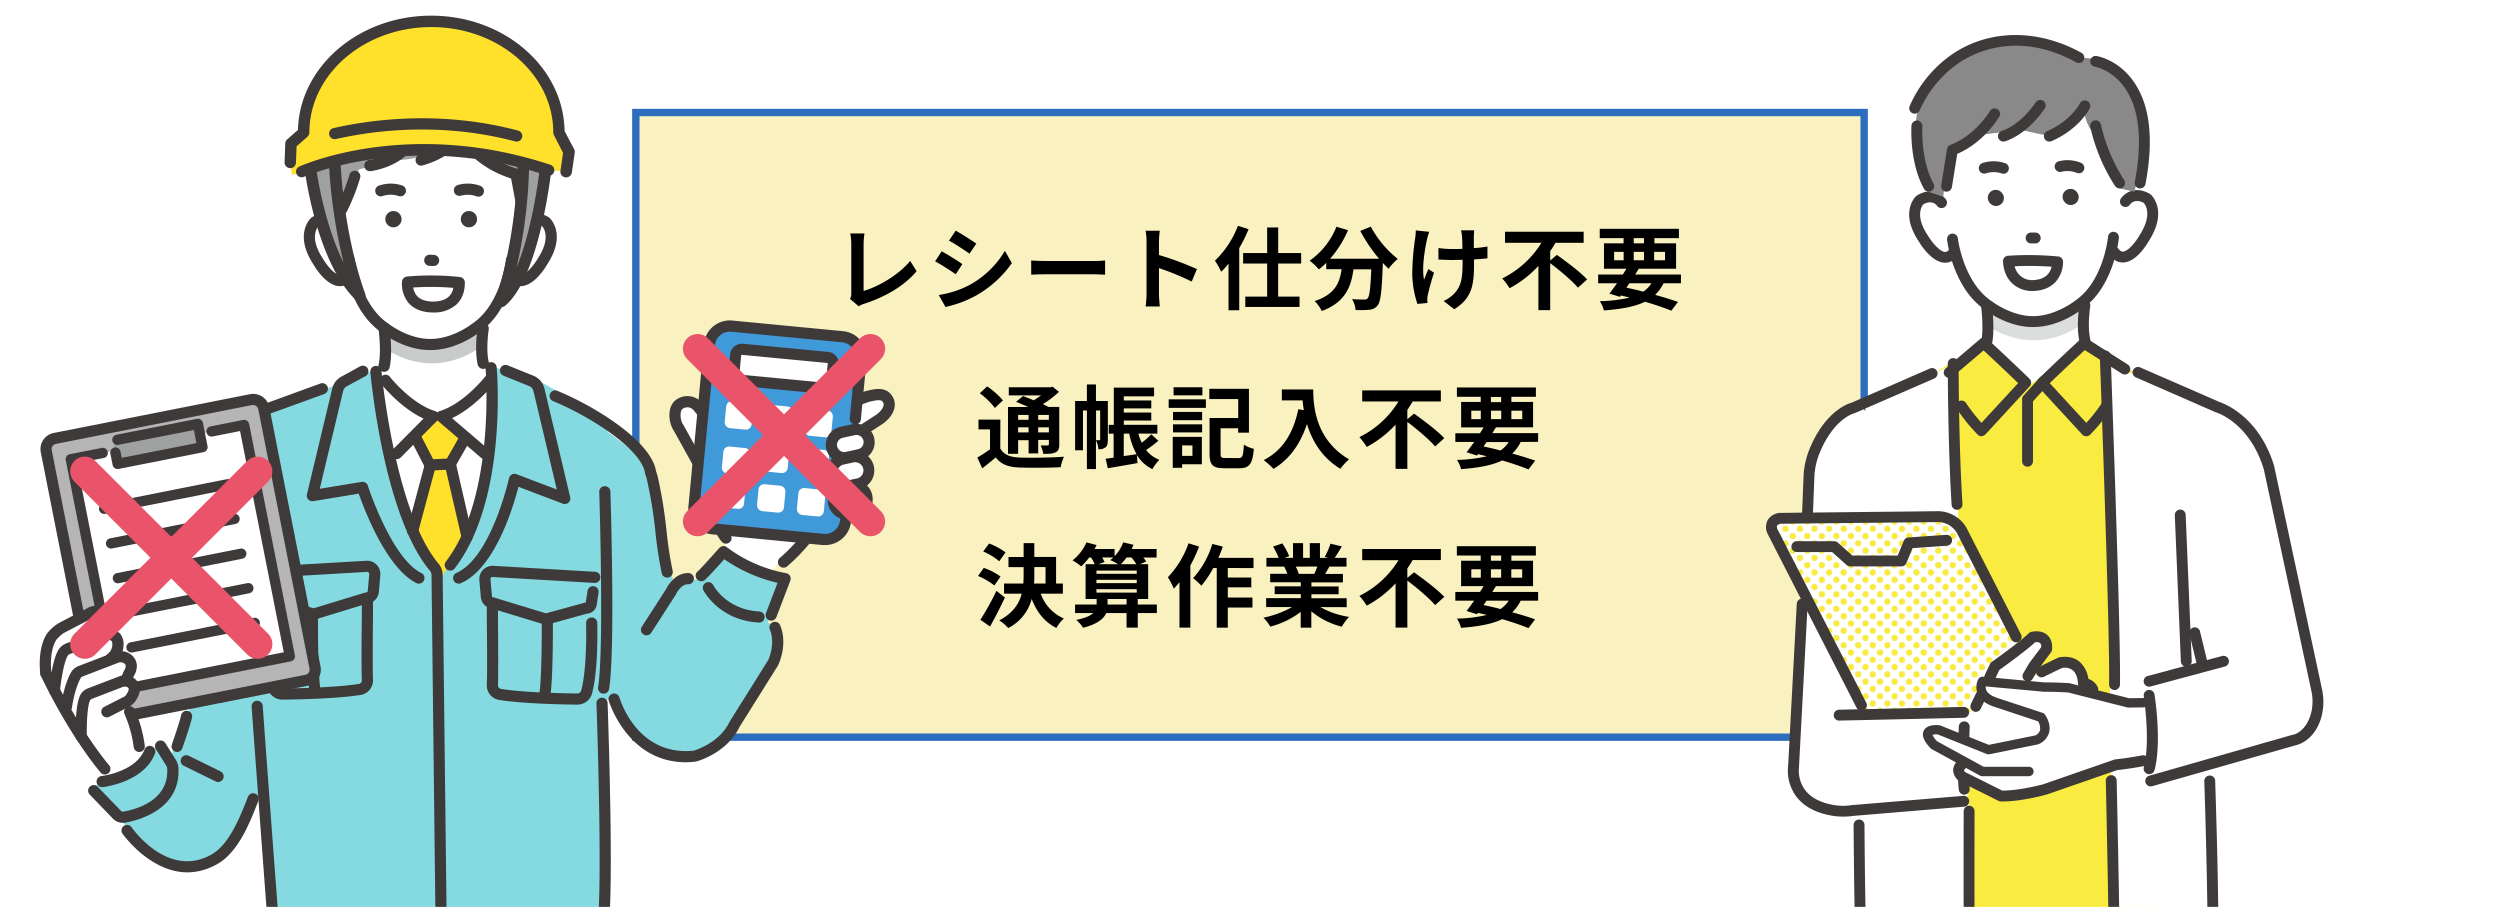 <svg id="レイヤー_1" data-name="レイヤー 1" xmlns="http://www.w3.org/2000/svg" xmlns:xlink="http://www.w3.org/1999/xlink" viewBox="0 0 1020 370"><defs><style>.cls-1,.cls-12{fill:none;}.cls-2{fill:#f8ea41;}.cls-3{fill:#f9f1c0;stroke:#2c6ebd;stroke-width:3px;}.cls-12,.cls-3{stroke-miterlimit:10;}.cls-4{fill:#fff;}.cls-5{fill:#84dae0;}.cls-6{fill:#c9caca;}.cls-7{fill:#3e3a39;}.cls-8{fill:#9fa0a0;}.cls-9{fill:#409ada;}.cls-10{fill:#b5b5b6;}.cls-11{fill:#ffe12c;}.cls-12{stroke:#e9546b;stroke-linecap:round;stroke-width:12px;}.cls-13{fill:#dcdddd;}.cls-14{fill:#898989;}.cls-15{fill:#faeb40;}.cls-16{fill:url(#新規パターンスウォッチ_2);}</style><pattern id="新規パターンスウォッチ_2" data-name="新規パターンスウォッチ 2" width="19.22" height="19.22" patternTransform="translate(-676.17 287.03) rotate(-45) scale(0.21)" patternUnits="userSpaceOnUse" viewBox="0 0 19.22 19.22"><rect class="cls-1" width="19.22" height="19.22"/><circle class="cls-2" cx="9.61" cy="9.61" r="6.14"/><rect class="cls-1" width="19.22" height="19.22"/></pattern></defs><rect class="cls-3" x="259.42" y="45.91" width="501.16" height="254.86"/><polygon class="cls-4" points="142.47 157.42 208.68 153.54 208.68 206.82 144.51 211.75 142.47 157.42"/><path class="cls-5" d="M96.19,187.45l11.8-19,46.18-18s5.68,64.63,21.77,79.26L186.55,228s16.21-29.52,15.63-78l15.46,4.18,17,9.46,13.21,10.14-1.72,111.88s1.14,93.09.66,106.67l-2.58,18.49s-82.05,8.37-127.59,1.9l-4.13-6.47-7-120.59Z"/><path class="cls-4" d="M155.62,123.39c.5.21,3.15,18.52,0,33l18.45,27.7,26-16.92s-5.5-24.84-2.88-47.46Z"/><path class="cls-6" d="M156.67,133.89s24.41,12.84,38.33-1.54l.07,9.79s-16.12,13-36.58,1Z"/><path class="cls-4" d="M135.33,88.16S118,52.67,150.36,34c0,0,21.14-13.34,42.28,1.93,0,0,32.57,1.42,28.65,34l-6.18,21.59Z"/><path class="cls-4" d="M224,92.43c-4.34-5.49-10.38-2-10.38-2l.1-28.05L196.6,53.06H154.45l-17.08,9.37.1,29.32s-5.57-5.49-9.91,0c0,0-5.73,12.09,10.5,23.32,0,0,4.45-1.06,5.54-3,0,0,7.82,29.84,31.93,28.53,24.11,1.31,32.27-28,32.27-28,1.09,1.92,5.2,2.48,5.2,2.48C230.69,104,224,92.43,224,92.43Z"/><path class="cls-7" d="M175.74,142.83h-.36c-10,0-18.35-6.16-19.33-6.92-13.6-9-15.75-28.62-15.84-29.45a2.28,2.28,0,1,1,4.53-.46c0,.18,2,18.36,13.89,26.16l.16.12c.08.06,7.75,6,16.63,6h.28c8.91,0,16.59-5.94,16.66-6l.16-.12c11.89-7.82,13.87-26,13.89-26.16a2.28,2.28,0,1,1,4.53.46c-.08.83-2.24,20.43-15.84,29.45C194.12,136.66,185.8,142.83,175.74,142.83Z"/><path class="cls-7" d="M195.16,80.24a2.27,2.27,0,0,1-.72-.12,10.39,10.39,0,0,0-6.23-.32,2.28,2.28,0,0,1-2.9-1.38,2.26,2.26,0,0,1,1.34-2.89,14.4,14.4,0,0,1,9.24.28,2.27,2.27,0,0,1-.73,4.43Z"/><path class="cls-7" d="M163.34,80.11a2.35,2.35,0,0,1-.86-.17,10.3,10.3,0,0,0-6.23,0A2.27,2.27,0,1,1,155,75.61a14.52,14.52,0,0,1,9.24.12,2.28,2.28,0,0,1-.89,4.38Z"/><path class="cls-7" d="M177.3,127.5h-.37c-4.49,0-7.93-1.3-10.2-3.86a12.17,12.17,0,0,1-2.7-8.81,2.28,2.28,0,0,1,2-2,110.63,110.63,0,0,1,21.63.19,2.27,2.27,0,0,1,2,2.26c0,3.78-1.14,6.78-3.42,8.94A13.54,13.54,0,0,1,177.3,127.5ZM177,123h.13s3.72.15,6-2a6.36,6.36,0,0,0,1.81-3.56,111,111,0,0,0-16.34-.14,6.6,6.6,0,0,0,1.53,3.44c1.37,1.53,3.65,2.31,6.77,2.31Z"/><path class="cls-7" d="M191.27,92.74h0A3.33,3.33,0,0,1,188,89.42h0a3.34,3.34,0,0,1,3.32-3.32h0a3.33,3.33,0,0,1,3.32,3.32h0A3.32,3.32,0,0,1,191.27,92.74Z"/><path class="cls-7" d="M160.53,92.74h0a3.32,3.32,0,0,1-3.32-3.32h0a3.33,3.33,0,0,1,3.32-3.32h0a3.33,3.33,0,0,1,3.31,3.32h0A3.32,3.32,0,0,1,160.53,92.74Z"/><path class="cls-7" d="M177,108.54h-.09l-1.54-.07a2.28,2.28,0,1,1,.19-4.55l1.54.07a2.28,2.28,0,0,1-.1,4.55Z"/><path class="cls-8" d="M186.69,53.63S182,64.2,162.48,65.32l-16,3.77-9,22.66s-21-33.31,22.5-58.06c8-4.55,27.47-2.49,31.3,1.24l5,1.21s25.85.3,25,34.14L220,88.47l-6.24.13-3.24-17.48a42.49,42.49,0,0,1-20.9-15Z"/><path class="cls-7" d="M171.8,67.59a2.28,2.28,0,0,1-.61-4.47c14.92-4.2,15.13-13.66,15.13-14.06a2.29,2.29,0,0,1,2.26-2.28A2.25,2.25,0,0,1,190.87,49c0,.54,0,13.29-18.45,18.5A2.64,2.64,0,0,1,171.8,67.59Z"/><path class="cls-7" d="M150.9,69.84a2.28,2.28,0,0,1-.37-4.53c14.78-2.45,17.3-12.93,17.4-13.37a2.28,2.28,0,0,1,4.45,1c-.12.56-3.16,13.93-21.11,16.9A1.55,1.55,0,0,1,150.9,69.84Z"/><path class="cls-7" d="M213.77,90.88A2.28,2.28,0,0,1,211.53,89l-3-16.15c-18.63-6.24-22-18.14-22.14-18.65A2.27,2.27,0,0,1,190.79,53c.13.46,3.22,10.61,20.41,15.91a2.26,2.26,0,0,1,1.56,1.76L216,88.19a2.28,2.28,0,0,1-1.82,2.65A2,2,0,0,1,213.77,90.88Z"/><path class="cls-7" d="M139.47,87.56a2.24,2.24,0,0,1-1-.25,2.29,2.29,0,0,1-1-3.07,84.23,84.23,0,0,0,5.1-12.92,2.27,2.27,0,0,1,4.37,1.25,85.85,85.85,0,0,1-5.42,13.75A2.29,2.29,0,0,1,139.47,87.56Z"/><path class="cls-7" d="M212.41,116.76c-1.57,0-3.73-.61-5.61-3.33a2.28,2.28,0,0,1,3.75-2.59c1,1.4,1.69,1.37,1.92,1.36,2.13-.08,5.36-4,6.88-6.62l.06-.11c5.37-8.17,2.54-12.29,1.84-13.11-3.46-1.89-5.23,0-5.7.69a2.29,2.29,0,0,1-3.16.55,2.26,2.26,0,0,1-.59-3.13c1.5-2.22,5.94-5.46,12-1.88a2.42,2.42,0,0,1,.36.27c.3.26,7.19,6.67-.93,19.06-.91,1.57-5.31,8.62-10.6,8.83Z"/><path class="cls-7" d="M156.67,151.71a2.22,2.22,0,0,1-.51-.06,2.28,2.28,0,0,1-1.71-2.73c1.24-5.34,0-14.62,0-14.71a2.28,2.28,0,1,1,4.51-.63c0,.42,1.38,10.21,0,16.36A2.28,2.28,0,0,1,156.67,151.71Z"/><path class="cls-7" d="M197.13,150.51a2.28,2.28,0,0,1-2.22-1.76c-1.42-6.18-.08-14.84,0-15.21a2.28,2.28,0,0,1,4.5.71c0,.08-1.26,8.17,0,13.47a2.27,2.27,0,0,1-1.71,2.73A2.22,2.22,0,0,1,197.13,150.51Z"/><path class="cls-7" d="M132.41,54.5a2.27,2.27,0,0,1-2-3.39,59.17,59.17,0,0,1,16.48-17.64c9.92-6.85,26.08-12.56,46.77-.9a2.28,2.28,0,0,1-2.24,4c-15-8.44-29.07-8.21-41.94.68a55.1,55.1,0,0,0-15.11,16.13A2.27,2.27,0,0,1,132.41,54.5Z"/><path class="cls-7" d="M138.74,116.76h-.24c-5.29-.21-9.69-7.26-10.6-8.83-8.12-12.39-1.23-18.8-.93-19.06a2.42,2.42,0,0,1,.36-.27c6.08-3.58,10.52-.34,12,1.88a2.28,2.28,0,0,1-3.76,2.58c-.47-.66-2.25-2.58-5.71-.68-.65.75-3.56,4.88,1.85,13.1l.07.11c1.52,2.62,4.75,6.54,6.87,6.62.24,0,1,0,1.92-1.36a2.28,2.28,0,0,1,3.75,2.59C142.47,116.14,140.31,116.76,138.74,116.76Z"/><path class="cls-7" d="M63.74,267.46a2.4,2.4,0,0,1-.46,0,2.28,2.28,0,0,1-1.77-2.69l15-73.07a31.11,31.11,0,0,1,19.8-22.71l34.52-12.55a2.28,2.28,0,0,1,1.56,4.28L97.87,173.24l-.1,0A26.49,26.49,0,0,0,81,192.59l-15,73A2.29,2.29,0,0,1,63.74,267.46Z"/><path class="cls-7" d="M100.67,302.76h-.14a2.27,2.27,0,0,1-2.14-2.41c.69-11.32-1.38-29.82-1.4-30a2.27,2.27,0,1,1,4.52-.51c.09.77,2.14,19.08,1.43,30.8A2.28,2.28,0,0,1,100.67,302.76Z"/><path class="cls-7" d="M102.65,271.19a2.29,2.29,0,0,1-2.28-2.18l-2.61-58.5a2.27,2.27,0,1,1,4.54-.21l2.62,58.51a2.27,2.27,0,0,1-2.17,2.38Z"/><path class="cls-7" d="M246.76,254.71h0a2.27,2.27,0,0,1-2.22-2.33c.3-12.59,4.65-46.14,4.84-47.57a2.27,2.27,0,0,1,4.51.59c0,.35-4.51,34.74-4.8,47.09A2.28,2.28,0,0,1,246.76,254.71Z"/><path class="cls-4" d="M292,201.82c-2.07,13,4.19,19.72,4.19,19.72L293.9,238l14.44,4.46,8.87-12.32s13.92-11.38,19.4-26.79l-5.79-19.31-29.36-1Z"/><path class="cls-7" d="M296.21,221.81a2.26,2.26,0,0,1-1.67-.72c-.29-.31-7-7.71-4.78-21.63a2.28,2.28,0,0,1,4.5.72c-1.88,11.75,3.56,17.75,3.61,17.81a2.27,2.27,0,0,1-1.66,3.82Z"/><path class="cls-7" d="M319.62,231.62a2.28,2.28,0,0,1-1.44-4c.13-.11,13.5-11.18,18.69-25.78a2.28,2.28,0,1,1,4.29,1.52c-5.62,15.83-19.51,27.3-20.1,27.79A2.28,2.28,0,0,1,319.62,231.62Z"/><path class="cls-5" d="M250.53,285.12s7.49,26.11,33,23.36c0,0,11.49-3.12,16.15-13l15.78-25.2s3.65-7.47.74-14.41l-29.44-19.83-12,1.78-10.94-49.7L243.84,173.1l-9.07,114Z"/><path class="cls-5" d="M295.2,225.08s10.18,8.31,23.9,9.25l-6.44,21.59s-19.73-.16-26.75-21.36Z"/><path class="cls-7" d="M263.77,259.22a2.23,2.23,0,0,1-1.23-.36,2.28,2.28,0,0,1-.68-3.15l9.88-15.32c.53-1.08,3.51-6.57,8.95-6.57a2.28,2.28,0,1,1,0,4.55c-2.92,0-4.87,4-4.89,4.08a1.64,1.64,0,0,1-.16.29l-9.95,15.44A2.29,2.29,0,0,1,263.77,259.22Z"/><path class="cls-7" d="M279.82,311c-23.95,0-31.4-24.95-31.48-25.21a2.28,2.28,0,0,1,4.38-1.26h0c.29,1,7.26,24.09,30.35,21.74,1.31-.4,10.68-3.53,14.54-11.68a1.71,1.71,0,0,1,.13-.23l15.71-25.08c.36-.8,2.95-6.94.64-12.43a2.27,2.27,0,0,1,4.19-1.77c3.29,7.8-.62,16-.79,16.29a2.12,2.12,0,0,1-.11.21l-15.71,25.09c-5.09,10.55-17.05,13.91-17.56,14a2,2,0,0,1-.35.07A35.87,35.87,0,0,1,279.82,311Z"/><path class="cls-7" d="M272.23,235.67A2.29,2.29,0,0,1,270,233.9a163.82,163.82,0,0,1-2.56-16.64,185.91,185.91,0,0,0-3.62-22.13,5.06,5.06,0,0,0-.21-.66,9.49,9.49,0,0,1-.43-1.51c-1.8-10.25-23.45-23.54-37.52-29.3a2.27,2.27,0,0,1,1.72-4.21c14.39,5.88,38.05,20,40.28,32.73a7,7,0,0,0,.24.77c.12.32.24.68.35,1.09a187.4,187.4,0,0,1,3.7,22.67,161.4,161.4,0,0,0,2.49,16.17,2.28,2.28,0,0,1-1.71,2.73A2.22,2.22,0,0,1,272.23,235.67Z"/><path class="cls-4" d="M298.39,200.07c-1.75,0-5.28,3.27-6.38,1.75l-15.16-27.31c-1.8-2.51-2.19-7.74.32-9.55a5.61,5.61,0,0,1,7.82,1.28l19.6,23.34c1.8,2.52-.43,7.63-2.94,9.43A5.58,5.58,0,0,1,298.39,200.07Z"/><path class="cls-7" d="M292.75,204.51a3,3,0,0,1-2.59-1.36,1.76,1.76,0,0,1-.14-.23l-15.1-27.2c-2.24-3.26-2.85-9.89.92-12.61a7.9,7.9,0,0,1,11,1.73l19.54,23.28.11.14c2.73,3.8-.21,10.27-3.46,12.6a7.79,7.79,0,0,1-4.53,1.48,11.9,11.9,0,0,0-1.67.79A9.38,9.38,0,0,1,292.75,204.51Zm-12.31-38.32a3.34,3.34,0,0,0-1.94.62c-1.19.85-1.07,4.61.2,6.37l.15.23,14.6,26.31,1.2-.61a8.28,8.28,0,0,1,3.74-1.32,3.3,3.3,0,0,0,1.93-.63c1.77-1.26,3.22-5,2.45-6.2L283.25,167.7a.64.64,0,0,1-.1-.13A3.33,3.33,0,0,0,280.44,166.19Z"/><path class="cls-4" d="M337.19,184.06a5.6,5.6,0,0,1-4.79-2.68c-1.61-2.64-2.58-10.26.07-11.87l21.23-7.72c4.19-1,6.92-1.47,8.53,1.17s-.3,5.92-3.4,8.1L340.1,183.24A5.63,5.63,0,0,1,337.19,184.06Z"/><path class="cls-7" d="M337.19,186.34a7.82,7.82,0,0,1-6.73-3.78,17,17,0,0,1-1.9-7.4c-.17-3.77.77-6.4,2.72-7.59a2.22,2.22,0,0,1,.41-.2l21.24-7.71.22-.07c3.74-.94,8.4-2.11,11,2.19,2.12,3.47.5,7.95-4,11.14l-.08.05-18.73,12.17A7.83,7.83,0,0,1,337.19,186.34Zm-3.61-14.81c-.87,1.05-.59,6.45.76,8.66a3.33,3.33,0,0,0,4.58,1.1l18.63-12.11c2-1.43,3.6-3.61,2.74-5-.61-1-1.36-1.31-5.92-.18Z"/><path class="cls-9" d="M348.77,172.62,345,212.55a8.34,8.34,0,0,1-9.11,7.52l-45.17-4.31a8.36,8.36,0,0,1-7.53-9.11l6.31-66.05a8.34,8.34,0,0,1,9.11-7.52l45.17,4.31a8.35,8.35,0,0,1,7.53,9.11Z"/><rect class="cls-4" x="299.69" y="144.14" width="40.03" height="12.66" rx="3.31" transform="translate(15.74 -29.69) rotate(5.45)"/><path class="cls-7" d="M336.7,160.71l-.47,0-34.69-3.32a4.85,4.85,0,0,1-4.38-5.31l.7-7.43a4.89,4.89,0,0,1,5.32-4.39l34.68,3.31a4.87,4.87,0,0,1,4.39,5.32l-.71,7.43a4.89,4.89,0,0,1-4.84,4.41Zm-34-15.94a.33.33,0,0,0-.31.29l-.71,7.44a.32.32,0,0,0,.07.23.3.3,0,0,0,.21.11l34.69,3.31a.33.33,0,0,0,.35-.28l.71-7.44a.35.35,0,0,0-.07-.23.31.31,0,0,0-.22-.11l-34.69-3.31Z"/><rect class="cls-4" x="295.95" y="164" width="11.02" height="11.02" rx="2.29" transform="translate(17.47 -27.88) rotate(5.45)"/><rect class="cls-4" x="312.23" y="165.55" width="11.02" height="11.02" rx="2.29" transform="translate(17.69 -29.42) rotate(5.45)"/><rect class="cls-4" x="328.5" y="167.11" width="11.02" height="11.02" rx="2.29" transform="translate(17.91 -30.95) rotate(5.45)"/><rect class="cls-4" x="294.41" y="180.16" width="11.02" height="11.02" rx="2.29" transform="matrix(1, 0.1, -0.1, 1, 19, -27.65)"/><rect class="cls-4" x="310.68" y="181.71" width="11.02" height="11.02" rx="2.29" transform="translate(19.22 -29.2) rotate(5.45)"/><rect class="cls-4" x="326.96" y="183.26" width="11.02" height="11.02" rx="2.29" transform="translate(19.44 -30.73) rotate(5.45)"/><rect class="cls-4" x="292.87" y="196.31" width="11.02" height="11.02" rx="2.29" transform="translate(20.52 -27.43) rotate(5.45)"/><rect class="cls-4" x="309.14" y="197.86" width="11.02" height="11.02" rx="2.29" transform="translate(20.75 -28.98) rotate(5.45)"/><rect class="cls-4" x="325.41" y="199.42" width="11.02" height="11.02" rx="2.29" transform="translate(20.97 -30.52) rotate(5.45)"/><path class="cls-4" d="M344.44,186.7a5.23,5.23,0,0,1-1.12-10.33l4.92-1.08a5.22,5.22,0,1,1,2.25,10.2l-4.93,1.08A4.76,4.76,0,0,1,344.44,186.7Z"/><path class="cls-7" d="M344.44,189a7.54,7.54,0,0,1-7.32-5.89,7.49,7.49,0,0,1,5.71-8.93l4.92-1.08a7.51,7.51,0,0,1,8.94,5.71,7.51,7.51,0,0,1-5.71,8.93l-4.93,1.08A7.29,7.29,0,0,1,344.44,189Zm4.93-11.53a2.79,2.79,0,0,0-.64.07l-4.92,1.09a2.89,2.89,0,0,0-1.85,1.29,2.93,2.93,0,0,0-.39,2.22,3,3,0,0,0,3.5,2.24l4.93-1.09a2.94,2.94,0,0,0-.63-5.82Z"/><path class="cls-4" d="M344.92,198.39a5.6,5.6,0,0,1-1.2-11.07l4-.87a5.6,5.6,0,0,1,2.41,10.94l-4,.87A5.53,5.53,0,0,1,344.92,198.39Z"/><path class="cls-7" d="M344.92,200.67a7.93,7.93,0,0,1-7.69-6.18,7.89,7.89,0,0,1,6-9.39l4-.88a7.88,7.88,0,0,1,3.39,15.39l-4,.87A7.51,7.51,0,0,1,344.92,200.67Zm4-12.08a3.53,3.53,0,0,0-.72.08l-4,.87a3.32,3.32,0,0,0-2.53,4,3.37,3.37,0,0,0,4,2.53l4-.87a3.33,3.33,0,0,0,1.07-6.06A3.35,3.35,0,0,0,348.89,188.59Z"/><path class="cls-4" d="M345.62,209.68a5.6,5.6,0,0,1-1-11.12l2.56-.46a5.6,5.6,0,0,1,2,11l-2.56.46A5.72,5.72,0,0,1,345.62,209.68Z"/><path class="cls-7" d="M345.62,212a7.88,7.88,0,0,1-1.4-15.64l2.56-.46a7.88,7.88,0,1,1,2.8,15.51l-2.56.46A8.29,8.29,0,0,1,345.62,212Zm2.56-11.67a3.81,3.81,0,0,0-.59.05l-2.56.46a3.33,3.33,0,0,0,1.19,6.55l2.55-.46a3.33,3.33,0,0,0-.59-6.6Z"/><path class="cls-7" d="M135.34,90.88a2.26,2.26,0,0,1-1.85-.95c-3-4.12-4.76-9.62-5.31-16.36a2.28,2.28,0,0,1,4.54-.37c.48,5.9,2,10.63,4.46,14.07a2.28,2.28,0,0,1-.52,3.18A2.24,2.24,0,0,1,135.34,90.88Z"/><path class="cls-7" d="M219.44,89.21a2.09,2.09,0,0,1-.43,0,2.28,2.28,0,0,1-1.81-2.67A98,98,0,0,0,219,71.85a2.29,2.29,0,0,1,2.36-2.19A2.27,2.27,0,0,1,223.52,72a102,102,0,0,1-1.85,15.34A2.28,2.28,0,0,1,219.44,89.21Z"/><path class="cls-7" d="M246.27,283l-.37,0a2.27,2.27,0,0,1-1.88-2.61c2.51-15.49.49-79.17.47-79.81a2.28,2.28,0,0,1,4.55-.15c.08,2.64,2.05,64.77-.53,80.69A2.26,2.26,0,0,1,246.27,283Z"/><path class="cls-5" d="M38.23,320.44s19.56-2,25.51-16.27l5.84,4.43,10.83-26.85,43.8-12.84c-.45,0-5.85,24.11-13,43.86-3.77,10.46-9.39,18-12,23.84,0,0-7.54,26.83-38.29,12.27l-13.4-16.61Z"/><path class="cls-7" d="M170.92,238.13a2.22,2.22,0,0,1-1-.23c-12.11-6-21.13-29.58-23.55-36.49l-18.55,3.06a2.28,2.28,0,0,1-2.59-2.78l10.35-43.26a7.57,7.57,0,0,1,3.94-4.9l7.3-4a2.28,2.28,0,1,1,2.17,4l-7.36,4a3,3,0,0,0-1.63,2l-9.54,39.89,17.08-2.81a2.28,2.28,0,0,1,2.54,1.55c.09.29,9.65,29.66,21.85,35.65a2.28,2.28,0,0,1-1,4.32Z"/><path class="cls-7" d="M187.14,238.13a2.28,2.28,0,0,1-.93-4.36c14.24-6.33,21.39-38.36,21.47-38.68a2.27,2.27,0,0,1,3-1.64l16.5,6.27-9.54-40.23a3,3,0,0,0-1.48-1.86l-10.64-4.31a2.28,2.28,0,1,1,1.71-4.22L218,153.45l.16.08a7.54,7.54,0,0,1,3.94,4.86l10.54,44.46a2.27,2.27,0,0,1-3,2.65l-18.11-6.88c-2.1,8.17-9.55,33.14-23.44,39.31A2.15,2.15,0,0,1,187.14,238.13Z"/><path class="cls-7" d="M128.06,252.91l-16.86-4.6a4.18,4.18,0,0,1-3.93-3.56l-.74-4.88a2.28,2.28,0,1,1,4.5-.68l.69,4.55h0L128,248.17l21.21-6.47.28,0a.59.59,0,0,0,.55-.54l.6-6.89a.86.86,0,0,0-.91-.94l-41.6,2.43a2.27,2.27,0,1,1-.27-4.54l41.61-2.43a5.41,5.41,0,0,1,5.7,5.87l-.59,6.89A5.17,5.17,0,0,1,150,246.2Z"/><path class="cls-7" d="M128.6,284.29a2.28,2.28,0,0,1-2.23-1.79c-1.29-6-1.2-29.24-1.2-30.22a2.28,2.28,0,0,1,4.56,0c0,6.58.1,24.66,1.09,29.24a2.26,2.26,0,0,1-1.74,2.7A2,2,0,0,1,128.6,284.29Z"/><path class="cls-7" d="M115.3,285.45a6.22,6.22,0,0,1-6.08-4.56c-2.74-10.35-2.15-28.19-2.12-28.94a2.28,2.28,0,1,1,4.55.16c0,.18-.59,17.92,2,27.62a1.71,1.71,0,0,0,1.7,1.17c6.25-.07,21.78-.39,30.94-1.84a1.49,1.49,0,0,0,1.34-1.47c-.22-5.4-.11-18.59,0-26.47,0-2.64,0-4.75,0-5.85a2.28,2.28,0,1,1,4.55,0c0,1.11,0,3.23,0,5.89-.07,7.84-.18,21,0,26.25a6,6,0,0,1-5.18,6.15c-9.45,1.49-25.24,1.82-31.59,1.89Z"/><path class="cls-7" d="M222.71,255l-22-6.71a5.16,5.16,0,0,1-4.53-4.66l-.6-6.9a5.42,5.42,0,0,1,5.71-5.87l41.6,2.43a2.28,2.28,0,0,1-.26,4.55l-41.6-2.43a.83.83,0,0,0-.67.25.88.88,0,0,0-.24.68l.59,6.9a.59.59,0,0,0,.56.53l.27,0,21.22,6.47L239,245.78h0l.69-4.55a2.28,2.28,0,1,1,4.5.68l-.74,4.88a4.18,4.18,0,0,1-3.94,3.56Z"/><path class="cls-7" d="M222.17,286.34a2.61,2.61,0,0,1-.48,0,2.29,2.29,0,0,1-1.75-2.71c1-4.58,1.13-22.66,1.1-29.24a2.29,2.29,0,0,1,2.27-2.29h0a2.27,2.27,0,0,1,2.27,2.27c0,1,.1,24.23-1.2,30.22A2.27,2.27,0,0,1,222.17,286.34Z"/><path class="cls-7" d="M235.47,287.49h-.08c-6.35-.07-22.14-.39-31.6-1.89a6,6,0,0,1-5.17-6.15c.22-5.29.1-18.41,0-26.25,0-2.66,0-4.78,0-5.89a2.28,2.28,0,1,1,4.55,0c0,1.11,0,3.21,0,5.85.07,7.88.18,21.07,0,26.48a1.48,1.48,0,0,0,1.33,1.46c9.17,1.45,24.69,1.77,30.94,1.84h0a1.71,1.71,0,0,0,1.69-1.17c2.56-9.7,2-27.44,2-27.62a2.28,2.28,0,0,1,4.55-.16c0,.76.61,18.6-2.12,28.94A6.22,6.22,0,0,1,235.47,287.49Z"/><rect class="cls-10" x="28.47" y="169.87" width="90.46" height="116.71" rx="5.64" transform="translate(-42.86 18.62) rotate(-11.18)"/><path class="cls-7" d="M44.11,295.74a6.7,6.7,0,0,1-6.56-5.4L16.64,184.52a6.71,6.71,0,0,1,5.27-7.87L102,160.83a6.7,6.7,0,0,1,7.87,5.27l20.91,105.82a6.71,6.71,0,0,1-5.27,7.87h0L45.42,295.61A6.4,6.4,0,0,1,44.11,295.74Zm59.17-130.49a3,3,0,0,0-.42,0L22.79,181.12a2.15,2.15,0,0,0-1.69,2.52L42,289.46a2.14,2.14,0,0,0,2.52,1.69l80.07-15.83a2.15,2.15,0,0,0,1.69-2.52L105.38,167a2.16,2.16,0,0,0-2.1-1.73Zm21.77,112.31h0Z"/><rect class="cls-4" x="37.54" y="179.48" width="72.07" height="96.2" transform="translate(-42.73 18.59) rotate(-11.18)"/><rect class="cls-8" x="46.76" y="176.27" width="35.25" height="9.66" transform="translate(-33.9 15.92) rotate(-11.18)"/><path class="cls-7" d="M48,191.36a2.14,2.14,0,0,1-1.17-.35,2.11,2.11,0,0,1-.89-1.34L45,184.93a2.11,2.11,0,0,1,4.13-.82l.53,2.68,30.45-6-1-5.35L48.32,181.5a2.1,2.1,0,0,1-.81-4.13l32.82-6.48a2.09,2.09,0,0,1,2.47,1.65L84.67,182A2.1,2.1,0,0,1,83,184.49l-34.58,6.83A1.9,1.9,0,0,1,48,191.36Z"/><path class="cls-7" d="M47.55,283.85a2.15,2.15,0,0,1-1.17-.36,2.11,2.11,0,0,1-.89-1.34L26.83,187.78a2.11,2.11,0,0,1,1.66-2.47l13-2.56a2.1,2.1,0,0,1,.82,4.12L31.36,189,49.2,279.28l66.58-13.16L97.94,175.87l-11.22,2.22a2.1,2.1,0,0,1-.81-4.13l13.28-2.62a2.09,2.09,0,0,1,2.46,1.65l18.66,94.37a2.11,2.11,0,0,1-1.66,2.47L48,283.81A2.85,2.85,0,0,1,47.55,283.85Z"/><path class="cls-7" d="M42.48,209.68a2.1,2.1,0,0,1-.4-4.16l50.41-10a2.1,2.1,0,0,1,.81,4.13l-50.41,10A1.9,1.9,0,0,1,42.48,209.68Z"/><path class="cls-7" d="M45.28,223.82a2.11,2.11,0,0,1-.41-4.17l50.41-10a2.1,2.1,0,0,1,.82,4.12l-50.42,10A2.71,2.71,0,0,1,45.28,223.82Z"/><path class="cls-7" d="M48.07,238a2.11,2.11,0,0,1-.41-4.17l50.42-10a2.1,2.1,0,0,1,.81,4.12l-50.41,10A3,3,0,0,1,48.07,238Z"/><path class="cls-7" d="M50.86,252.09a2.1,2.1,0,0,1-.4-4.16l50.41-10a2.1,2.1,0,1,1,.81,4.12l-50.41,10A1.84,1.84,0,0,1,50.86,252.09Z"/><path class="cls-7" d="M53.66,266.23a2.1,2.1,0,0,1-.41-4.16l50.41-10a2.11,2.11,0,0,1,.82,4.13l-50.41,10A2,2,0,0,1,53.66,266.23Z"/><path class="cls-4" d="M32.59,296.87l-12.77-24.8s-4-9.45,3.25-15.24l17.28-7.63s5.69,2.12,2.41,9.56c0,0,6.32-2.45,5.63,7.55,0,0,6.92.9,5.22,8.74,0,0,6.13,6.45-1.75,12.56l7.72,22.93-14.26,7.39Z"/><path class="cls-7" d="M18.72,277a2.28,2.28,0,0,1-2.25-1.94c-.06-.41-1.43-10.06,2.68-16.53A17.91,17.91,0,0,1,24,254.2l12.29-6.41.23-.1a7.09,7.09,0,0,1,7.53,1.43c1,1,3.09,3.81.49,8.3-1.86,3.21-3.07,4.05-3.82,4.4a2.28,2.28,0,0,1-2-4.1,10.31,10.31,0,0,0,1.87-2.59c1.11-1.92.51-2.51.25-2.77a2.54,2.54,0,0,0-2.59-.46l-12.22,6.36-.15.08A18.31,18.31,0,0,0,23,261c-2.65,4.17-2.34,11.09-2,13.4A2.27,2.27,0,0,1,19.05,277,1.83,1.83,0,0,1,18.72,277Zm7.15-18.66-.05,0Zm12.93-.66h0Z"/><path class="cls-7" d="M22.23,284H22A2.29,2.29,0,0,1,20,281.52c.13-1.26,1.29-12.43,3.93-16.51A6.5,6.5,0,0,1,27,262.52L41.38,257a7.09,7.09,0,0,1,7.53,1.43,6.76,6.76,0,0,1,1.47,5.11,9.31,9.31,0,0,1-3.74,6.9,2.28,2.28,0,0,1-2.73-3.65,4.77,4.77,0,0,0,1.73-5.18,2.58,2.58,0,0,0-2.62-.36l-14.35,5.53a1.88,1.88,0,0,0-1,.72c-1.55,2.38-2.8,10.14-3.22,14.48A2.29,2.29,0,0,1,22.23,284Zm23.38-22.47Z"/><path class="cls-7" d="M27.15,290.64l-.3,0a2.27,2.27,0,0,1-2-2.55c.05-.34,1.13-8.38,4.15-13.78a6,6,0,0,1,3.21-2.62l14.35-5.53a7.1,7.1,0,0,1,7.53,1.44c1,1,3.09,3.8.49,8.29a6.71,6.71,0,0,0-.32.75,5.24,5.24,0,0,1-2.47,3.23,2.28,2.28,0,0,1-2.14-4,7,7,0,0,0,.36-.85,9.47,9.47,0,0,1,.63-1.4c1.11-1.92.51-2.52.25-2.77a2.57,2.57,0,0,0-2.69-.43l-14.35,5.53a1.83,1.83,0,0,0-.88.59c-2.59,4.63-3.6,12.08-3.61,12.15A2.27,2.27,0,0,1,27.15,290.64Z"/><path class="cls-7" d="M33.16,302.76a2.28,2.28,0,0,1-2.28-2.21c-.06-2.26-.26-13.72,2.13-17.41a5.91,5.91,0,0,1,2.89-2.3L48.53,276a6.52,6.52,0,0,1,6.91,1.33c.94.92,2.86,3.51.48,7.63a7.59,7.59,0,0,1-3.12,3.3l-8.23,4.2a2.28,2.28,0,0,1-2.07-4.06l8.3-4.23c.08,0,.48-.28,1.18-1.5.87-1.5.45-1.92.27-2.1a2,2,0,0,0-2.08-.32l-12.63,4.87a1.45,1.45,0,0,0-.71.52c-1.08,1.67-1.56,9-1.4,14.81a2.28,2.28,0,0,1-2.21,2.34Z"/><path class="cls-7" d="M42.78,316a2.29,2.29,0,0,1-1.76-.83c-13.64-16.54-23.93-38.54-24.36-39.47a2.27,2.27,0,1,1,4.12-1.92c.11.22,10.49,22.41,23.76,38.49A2.28,2.28,0,0,1,42.78,316Z"/><path class="cls-7" d="M56.81,306.8a2.26,2.26,0,0,1-2.26-2,50.4,50.4,0,0,0-3.72-13.44,2.27,2.27,0,1,1,4.13-1.9,53.89,53.89,0,0,1,4.11,14.82,2.28,2.28,0,0,1-2,2.52Z"/><path class="cls-7" d="M41.63,321.17a2.28,2.28,0,0,1-.25-4.54c.15,0,14.12-1.75,17.57-10.79a2.28,2.28,0,1,1,4.26,1.62c-4.45,11.65-20.63,13.61-21.32,13.69Z"/><path class="cls-7" d="M50.17,335.72a5.73,5.73,0,0,1-4.28-1.91l-9.29-9.63A2.27,2.27,0,1,1,39.87,321l9.33,9.67.08.08a1.17,1.17,0,0,0,1.08.39c5.59-1,18.5-4.69,17.87-17.45a2.81,2.81,0,0,0-.51-1.48l-.06-.08-4-6.41a2.28,2.28,0,1,1,3.85-2.43l4,6.37a7.35,7.35,0,0,1,1.3,3.8c.83,16.83-16.34,21.22-21.62,22.16A5.51,5.51,0,0,1,50.17,335.72Z"/><path class="cls-7" d="M76.48,355.92c-15.34,0-26.38-15.6-26.51-15.79a2.27,2.27,0,1,1,3.74-2.59c.58.83,13.88,19.52,30.57,12.11A17.5,17.5,0,0,0,89,346.7c4.28-3.87,7.8-10.12,12.16-21.6a2.27,2.27,0,1,1,4.25,1.62C101.52,337,97.75,345,92.09,350.07a21.86,21.86,0,0,1-6,3.74A23.51,23.51,0,0,1,76.48,355.92Z"/><path class="cls-7" d="M72.27,306.81a2.16,2.16,0,0,1-.71-.12,2.26,2.26,0,0,1-1.45-2.87c.11-.35.29-.88.52-1.54.9-2.63,2.57-7.52,3.23-10.3a2.28,2.28,0,1,1,4.43,1c-.71,3-2.43,8-3.35,10.72l-.51,1.49A2.27,2.27,0,0,1,72.27,306.81Z"/><path class="cls-7" d="M111.75,382.32a2.28,2.28,0,0,1-2.27-2.1c-2.2-28.58-6.77-91.11-6.81-91.73a2.28,2.28,0,1,1,4.54-.33c0,.62,4.61,63.13,6.81,91.71a2.27,2.27,0,0,1-2.09,2.44Z"/><path class="cls-7" d="M246.11,379.51h-.24a2.27,2.27,0,0,1-2-2.5c2-19.23-.48-89.17-.51-89.87a2.28,2.28,0,1,1,4.55-.16c.1,2.88,2.5,70.95.49,90.5A2.27,2.27,0,0,1,246.11,379.51Z"/><path class="cls-7" d="M89,319.06a2.25,2.25,0,0,1-1-.23l-13-6.39a2.27,2.27,0,1,1,2-4.08l13,6.38a2.28,2.28,0,0,1-1,4.32Z"/><path class="cls-7" d="M336.65,222.39c-.33,0-.67,0-1,0L290.46,218a10.63,10.63,0,0,1-9.57-11.6l6.3-66.05a10.64,10.64,0,0,1,11.59-9.57L344,135.12a10.64,10.64,0,0,1,9.57,11.59l-2.34,24.57a2.28,2.28,0,0,1-4.53-.43L349,146.28a6.07,6.07,0,0,0-5.47-6.63l-45.18-4.31a6.09,6.09,0,0,0-6.63,5.48l-6.3,66.05a6.09,6.09,0,0,0,5.47,6.63l45.18,4.31a6.09,6.09,0,0,0,6.63-5.48,2.28,2.28,0,1,1,4.53.44A10.66,10.66,0,0,1,336.65,222.39Z"/><path class="cls-7" d="M314.65,253.23a2.32,2.32,0,0,1-.81-.15,2.28,2.28,0,0,1-1.31-2.94l4.71-12.35a62.85,62.85,0,0,1-21.73-9.63c-2.79,3.13-7.07,7.85-8.13,8.61a2.28,2.28,0,0,1-2.66-3.7c.75-.58,5-5.29,8.77-9.5a2.28,2.28,0,0,1,3.16-.24,57.57,57.57,0,0,0,24.08,10.52,2.27,2.27,0,0,1,1.72,3.06l-5.67,14.85A2.28,2.28,0,0,1,314.65,253.23Z"/><path class="cls-7" d="M309.79,254h-.13c-16-.84-22.31-12.54-22.57-13a2.27,2.27,0,1,1,4-2.12c.23.42,5.47,9.91,18.79,10.61a2.28,2.28,0,0,1-.11,4.55Z"/><polygon class="cls-11" points="169.65 178.5 178.43 169.5 188.99 178.5 185.18 189.27 191.61 216.68 178.43 238.38 167.87 217.01 175.2 189.27 169.65 178.5"/><path class="cls-7" d="M175.41,192a2.29,2.29,0,0,1-2-1.23l-5.76-11.18a2.28,2.28,0,0,1,4-2.08l5.09,9.87,5.59-.28,5.51-9.68a2.28,2.28,0,1,1,4,2.26l-6.13,10.76a2.28,2.28,0,0,1-1.87,1.15l-8.3.41Z"/><path class="cls-7" d="M168.37,218.91a2.46,2.46,0,0,1-.59-.08,2.28,2.28,0,0,1-1.61-2.79l7-26.09a2.27,2.27,0,1,1,4.39,1.19l-7,26.08A2.28,2.28,0,0,1,168.37,218.91Z"/><path class="cls-7" d="M190.56,221.31a2.28,2.28,0,0,1-2.21-1.77l-6.86-29.76a2.28,2.28,0,0,1,4.44-1l6.85,29.77a2.28,2.28,0,0,1-1.71,2.73A2.22,2.22,0,0,1,190.56,221.31Z"/><path class="cls-7" d="M180.06,385.69a2.28,2.28,0,0,1-2.28-2.24c-.17-13.49-1.71-147.53-1.72-148.88a2.64,2.64,0,0,0-.62-1.66c-18.81-22.42-24.12-78.75-24.34-81.14a2.27,2.27,0,1,1,4.53-.41c.06.57,5.4,57.29,23.3,78.62a7.24,7.24,0,0,1,1.68,4.54c0,1.35,1.55,135.38,1.73,148.87a2.28,2.28,0,0,1-2.25,2.3Z"/><path class="cls-7" d="M161.85,187.32a2.28,2.28,0,0,1-1.62-3.88l12.59-12.67c-9.58-4.41-16.95-13.72-17.29-14.16a2.28,2.28,0,1,1,3.59-2.81c.08.11,8.63,10.9,18.44,13.93a2.27,2.27,0,0,1,.94,3.78l-15,15.14A2.25,2.25,0,0,1,161.85,187.32Z"/><path class="cls-7" d="M197.75,187.32a2.31,2.31,0,0,1-1.48-.54l-17.69-15.14a2.28,2.28,0,0,1,.81-3.91c9.81-3,18.36-13.82,18.44-13.93a2.28,2.28,0,0,1,3.59,2.81c-.34.43-7.56,9.56-17,14l14.82,12.68a2.27,2.27,0,0,1-1.48,4Z"/><path class="cls-7" d="M183.71,232.81a2.27,2.27,0,0,1-1.81-3.66c20.46-26.69,16.25-78.48,16.2-79a2.28,2.28,0,0,1,4.54-.39c.19,2.19,4.41,54.06-17.12,82.16A2.3,2.3,0,0,1,183.71,232.81Z"/><path class="cls-8" d="M127.28,68.1l9.95-2.51s2.31,44.54,9.53,55.07C146.76,120.66,131.1,115.16,127.28,68.1Z"/><path class="cls-8" d="M222.75,67.42l-9.06-1.83s-4.21,46.8-11.43,57.33C202.26,122.92,218.92,114.48,222.75,67.42Z"/><path class="cls-7" d="M146.76,123a2.38,2.38,0,0,1-1.64-.66c-15.54-14.9-20.45-50.55-20.65-52.06a2.38,2.38,0,0,1,4.71-.63c0,.28,3,21.56,11,37.49a215.14,215.14,0,0,1-6-41.15,2.37,2.37,0,1,1,4.74-.24c1.64,32.46,10,53.79,10.05,54a2.39,2.39,0,0,1-2.21,3.25Z"/><path class="cls-7" d="M204.63,125.3a2.39,2.39,0,0,1-2.25-3.13,205.32,205.32,0,0,0,8.78-55.83,2.38,2.38,0,0,1,4.75,0,207.54,207.54,0,0,1-5.13,42.73c6.81-16.26,9.47-40.4,9.5-40.72a2.37,2.37,0,0,1,4.72.51c-.19,1.78-4.83,43.84-18.83,55.83A2.41,2.41,0,0,1,204.63,125.3Z"/><path class="cls-11" d="M231,70l1.17-8.11L228,54.05C228,29,204.72,8.69,176,8.69S123.88,29,123.88,54.05l-5.21,4.56-.27,7.55.76,5.33s24.55-10.94,59.53-10.35c0,0,27.95-.73,45.31,8.32Z"/><path class="cls-7" d="M123.06,72.34a2.3,2.3,0,0,1-.94-4.39c1.81-.82,45-19.78,102.6-.67a2.3,2.3,0,0,1-1.44,4.36c-55.89-18.55-98.85.3-99.27.5A2.45,2.45,0,0,1,123.06,72.34Z"/><path class="cls-7" d="M210.75,57.76a2.44,2.44,0,0,1-.59-.07c-31.14-8.26-59.17-4.14-73.1-.95a2.29,2.29,0,1,1-1-4.47c14.34-3.29,43.2-7.53,75.3,1a2.29,2.29,0,0,1-.59,4.51Z"/><path class="cls-7" d="M231,72.37a2,2,0,0,1-.34,0,2.32,2.32,0,0,1-2-2.63l1.06-7.36L226,55.13a2.28,2.28,0,0,1-.27-1.08c0-23.73-22.32-43-49.75-43s-49.75,19.3-49.75,43a2.33,2.33,0,0,1-.8,1.75L121,59.7l-.24,6.54a2.33,2.33,0,1,1-4.65-.17l.28-7.54a2.31,2.31,0,0,1,.79-1.67L121.57,53c.65-25.8,24.8-46.61,54.39-46.61,29.77,0,54,21.07,54.39,47.09l3.9,7.39a2.3,2.3,0,0,1,.24,1.41l-1.17,8.11A2.32,2.32,0,0,1,231,72.37Z"/><line class="cls-12" x1="284.63" y1="142.29" x2="355.13" y2="212.79"/><line class="cls-12" x1="355.13" y1="142.29" x2="284.63" y2="212.79"/><line class="cls-12" x1="34.63" y1="192.29" x2="105.13" y2="262.79"/><line class="cls-12" x1="105.13" y1="192.29" x2="34.63" y2="262.79"/><path class="cls-4" d="M810.44,111.54s2.37,20.11,0,29.11l-15.17,8.82,38.77,29,31-25,1.92-4.75-16.33-9.9a110.24,110.24,0,0,1,1.6-21.49l-25.79-9.17Z"/><path class="cls-4" d="M809.35,140s7,6.42,17.14,16.19l-18,19.55a67.94,67.94,0,0,1-8.11-10l-8.16-12.65,10.7-7.65Z"/><path class="cls-4" d="M850.33,140s-7,6.42-17.14,16.19l18,19.55a68.35,68.35,0,0,0,8.12-10L872.36,152,857,144.28Z"/><rect class="cls-7" x="824.71" y="229.48" width="9.93" height="15.63" rx="3.94" transform="translate(8.92 -29.21) rotate(2.03)"/><path class="cls-4" d="M877.29,82.86c-4.38-5.4-10.32-1.81-10.32-1.81l-.26-27.83-17.07-9.07-19.57.25-2.68,0-19.57.25L791,54.2l.47,29.08s-5.59-5.37-9.83.13c0,0-5.52,12.07,10.72,23,0,0,4.4-1.1,5.46-3,0,0,8.13,29.5,32,27.89,23.94,1,31.66-28.22,31.66-28.22,1.1,1.89,5.19,2.4,5.19,2.4C884.11,94.21,877.29,82.86,877.29,82.86Z"/><path class="cls-13" d="M810.44,124.62s24.22,12.73,38-1.53l.07,9.71s-16,12.91-36.29,1Z"/><path class="cls-7" d="M829.42,133.44c-9.81,0-18-5.89-18.92-6.61-13.6-8.77-16-28.17-16.08-29a2.22,2.22,0,1,1,4.41-.51c0,.18,2.26,18.21,14.13,25.81a.91.91,0,0,1,.16.11c.07.06,7.85,5.91,16.74,5.75s16.54-6.12,16.61-6.18l.15-.11c11.71-7.93,13.45-26,13.47-26.17a2.22,2.22,0,0,1,4.42.4c-.08.82-2,20.28-15.33,29.39-.95.75-9.21,7-19.27,7.1Z"/><path class="cls-7" d="M848.18,70.7a2.37,2.37,0,0,1-.77-.14,10.18,10.18,0,0,0-6.19-.51,2.22,2.22,0,0,1-1.39-4.22,14.48,14.48,0,0,1,9.13.57,2.22,2.22,0,0,1-.78,4.3Z"/><path class="cls-7" d="M817.38,70.89a2.18,2.18,0,0,1-.86-.18,10.38,10.38,0,0,0-6.21,0,2.22,2.22,0,1,1-1.18-4.27,14.41,14.41,0,0,1,9.14.21,2.22,2.22,0,0,1-.89,4.26Z"/><rect class="cls-7" x="841.53" y="76.99" width="6.59" height="6.59" rx="3.24" transform="translate(-0.96 10.84) rotate(-0.73)"/><rect class="cls-7" x="811.02" y="77.39" width="6.59" height="6.59" rx="3.24" transform="translate(-0.97 10.45) rotate(-0.73)"/><path class="cls-7" d="M830.35,99.31h-.07l-1.53,0a2.22,2.22,0,1,1,.14-4.43l1.52,0a2.22,2.22,0,0,1-.06,4.44Z"/><path class="cls-7" d="M866.06,107.09c-1.54,0-3.64-.6-5.5-3.21a2.22,2.22,0,0,1,3.62-2.57c1,1.39,1.72,1.36,2,1.34,2.11-.11,5.29-4,6.77-6.67l.06-.11c5.25-8.21,2.35-12.28,1.65-13.08-3.49-1.86-5.25.1-5.71.76a2.22,2.22,0,0,1-3.69-2.46c1.46-2.21,5.81-5.47,11.86-2a2.8,2.8,0,0,1,.35.25c.3.26,7.19,6.51-.68,18.88-.89,1.56-5.15,8.6-10.37,8.87Z"/><path class="cls-7" d="M810.45,142.25a2.23,2.23,0,0,1-2.17-2.72c1.23-5.31,0-14.52,0-14.61a2.22,2.22,0,1,1,4.39-.61c.06.41,1.38,10.12,0,16.22A2.23,2.23,0,0,1,810.45,142.25Z"/><path class="cls-7" d="M850.58,141.06a2.22,2.22,0,0,1-2.16-1.72c-1.41-6.11-.08-14.71,0-15.07a2.22,2.22,0,0,1,4.39.69c0,.08-1.25,8.11,0,13.39a2.23,2.23,0,0,1-1.67,2.66A2.07,2.07,0,0,1,850.58,141.06Z"/><path class="cls-7" d="M793.64,107.19h-.16c-5.19-.14-9.6-7-10.52-8.54C774.83,86.6,781.51,80.23,781.8,80a2.27,2.27,0,0,1,.35-.26c5.92-3.59,10.32-.46,11.82,1.69A2.22,2.22,0,0,1,790.35,84c-.48-.64-2.27-2.52-5.66-.6-.63.75-3.46,4.84,2,12.87l.07.11c1.53,2.55,4.77,6.37,6.86,6.42.24,0,1,0,1.89-1.37a2.22,2.22,0,0,1,3.69,2.48C797.34,106.59,795.18,107.19,793.64,107.19Z"/><path class="cls-7" d="M764.38,282.44a2.22,2.22,0,0,1-2.21-2.13l-3.46-80.73a2.22,2.22,0,0,1,4.43-.19l3.46,80.73a2.22,2.22,0,0,1-2.12,2.31Z"/><path class="cls-7" d="M828.8,118.73c-3.81,0-11.06-2.51-11.58-12.06a2.22,2.22,0,0,1,2.06-2.33,131.13,131.13,0,0,1,20.45.29,2.21,2.21,0,0,1,2,2.1,12.33,12.33,0,0,1-3.16,8.4c-2.28,2.39-5.54,3.6-9.7,3.6ZM822,108.64a7.13,7.13,0,0,0,6.87,5.65c2.88,0,5-.74,6.46-2.19a7.14,7.14,0,0,0,1.73-3.28A130.61,130.61,0,0,0,822,108.64Z"/><path class="cls-14" d="M850.58,43.21s-2.08,7.69-14.47,12.33L824.43,53l-20.37,2.52-8.79,4.17-2.44,20.58L786,78s-13-32.12,5-47.68c0,0,23-25.27,57.2-6.82,0,0,13.28.19,16.61,4.61,0,0,14.76,21.39,6,50.1l-6-1.32L855,55.54S849.47,49.68,850.58,43.21Z"/><path class="cls-7" d="M836.11,57.76a2.22,2.22,0,0,1-.88-4.25c9.65-4.18,13.34-11.23,13.37-11.3a2.22,2.22,0,0,1,4,2c-.17.35-4.37,8.52-15.58,13.38A2.23,2.23,0,0,1,836.11,57.76Z"/><path class="cls-7" d="M817.38,57.76a2.22,2.22,0,0,1-.71-4.32c8.26-2.8,13.92-11.72,14-11.81A2.22,2.22,0,0,1,834.4,44c-.26.43-6.56,10.36-16.3,13.66A2.27,2.27,0,0,1,817.38,57.76Z"/><path class="cls-7" d="M794.23,78.19l-.36,0A2.22,2.22,0,0,1,792,75.62l2.39-14.81a2.24,2.24,0,0,1,1.41-1.72c10.23-3.84,16.08-13.75,16.14-13.85a2.22,2.22,0,0,1,3.84,2.22c-.26.45-6.23,10.63-17.21,15.3l-2.2,13.57A2.2,2.2,0,0,1,794.23,78.19Z"/><path class="cls-7" d="M781.17,46.37a2.23,2.23,0,0,1-2.07-3,49.81,49.81,0,0,1,18-21.65c15-9.84,34.5-9.9,52.14-.17a2.22,2.22,0,0,1-2.15,3.89c-23.31-12.87-41-4.29-47.55,0A46.13,46.13,0,0,0,783.24,45,2.22,2.22,0,0,1,781.17,46.37Z"/><path class="cls-7" d="M786.89,78.19A2.22,2.22,0,0,1,785,77.05c-6-10.75-5.15-25.13-5.12-25.73a2.22,2.22,0,1,1,4.43.27h0c0,.13-.75,13.7,4.57,23.31a2.22,2.22,0,0,1-.86,3A2.3,2.3,0,0,1,786.89,78.19Z"/><path class="cls-7" d="M864.79,76.86a2.2,2.2,0,0,1-1.86-1l-.37-.58a73.7,73.7,0,0,1-9.69-23.4,2.22,2.22,0,1,1,4.35-.84,71.12,71.12,0,0,0,9.07,21.85l.36.56A2.2,2.2,0,0,1,866,76.5,2.14,2.14,0,0,1,864.79,76.86Z"/><path class="cls-7" d="M873.2,76.86a2,2,0,0,1-.42,0A2.22,2.22,0,0,1,871,74.23c3.23-17,1.85-29.9-4.09-38.39-5.17-7.38-11.94-8.56-12.22-8.6a2.22,2.22,0,0,1,.68-4.39c.35.06,8.79,1.43,15.08,10.32,6.73,9.5,8.38,23.6,4.91,41.89A2.21,2.21,0,0,1,873.2,76.86Z"/><polygon class="cls-4" points="782.17 156.39 809.35 140.03 827.24 157.9 849.84 140.48 877.48 155.46 880.52 396.76 788.38 396.31 782.17 156.39"/><polygon class="cls-15" points="782.17 156.39 809.35 140.03 827.24 157.9 849.84 140.48 877.48 155.46 880.52 396.76 788.38 396.31 782.17 156.39"/><path class="cls-4" d="M876.83,278s3.33,36.16,1.31,40L940,301.39a22.83,22.83,0,0,0,5.7-23.35l-17.56-76s-6-28.3-19.12-33.88l-23.5,26.25,10,65.4,3.16,11.31Z"/><polygon class="cls-4" points="796.91 148.52 799.11 215.88 803.37 345.44 803.8 412.15 760.48 411.27 758.51 336.6 762.66 183.66 760.93 166.05 796.91 148.52"/><path class="cls-4" d="M758.51,165.33s-17.38,8.61-19,21.13l-7.84,128.33s3,18.36,24.16,15.87l13.28-1.11,2.87-40.8,8.79-103.1Z"/><polygon class="cls-4" points="859.02 148.52 862.68 412.15 902.29 411.27 901.6 310.32 901.6 268.39 907.29 165.43 859.02 148.52"/><polygon class="cls-4" points="757.4 323.58 760.48 411.27 803.8 412.15 803.37 326.18 757.4 323.58"/><path class="cls-7" d="M798.47,208a2.21,2.21,0,0,1-2.21-2.08c-1.55-24.69-1.57-57.11-1.57-57.44a2.22,2.22,0,1,1,4.43,0c0,.33,0,32.61,1.57,57.16a2.23,2.23,0,0,1-2.08,2.36Z"/><path class="cls-7" d="M803.8,414.37a2.22,2.22,0,0,1-2.21-2.07c-.6-8.91-.42-78.4-.41-81.35a2.23,2.23,0,0,1,2.22-2.21h0a2.22,2.22,0,0,1,2.21,2.22c0,.72-.19,72.29.4,81a2.23,2.23,0,0,1-2.07,2.37Z"/><path class="cls-7" d="M760.48,413.49a2.21,2.21,0,0,1-2.2-2c-1.68-15.84-2-72.49-2-74.9a2.22,2.22,0,0,1,2.21-2.23h0a2.23,2.23,0,0,1,2.22,2.21c0,.59.31,58.83,2,74.45a2.22,2.22,0,0,1-2,2.44Z"/><path class="cls-7" d="M862.68,414.37h-.15a2.23,2.23,0,0,1-2.06-2.37c.59-8.73-1.28-92.47-1.3-93.31a2.22,2.22,0,1,1,4.43-.1c.08,3.45,1.9,84.78,1.3,93.71A2.23,2.23,0,0,1,862.68,414.37Z"/><path class="cls-7" d="M902.39,409.16h-.24a2.21,2.21,0,0,1-2-2.44c1.65-15.57-.77-87.28-.8-88a2.22,2.22,0,0,1,4.44-.16c.1,3,2.45,72.75.77,88.63A2.21,2.21,0,0,1,902.39,409.16Z"/><path class="cls-7" d="M862.68,281.52h0a2.23,2.23,0,0,1-2.17-2.27c.43-19.42-3.74-132.8-3.78-133.94a2.22,2.22,0,0,1,4.44-.17c0,1.15,4.21,114.65,3.78,134.21A2.22,2.22,0,0,1,862.68,281.52Z"/><path class="cls-7" d="M827.24,190.41a2.22,2.22,0,0,1-2.22-2.22v-25.3a2.22,2.22,0,0,1,.57-1.49l6.75-7.43a2.22,2.22,0,0,1,3.29,3l-6.17,6.8v24.44A2.23,2.23,0,0,1,827.24,190.41Z"/><path class="cls-7" d="M876.83,280.17a2.22,2.22,0,0,1-.58-4.36l30.46-8.19a2.22,2.22,0,0,1,1.16,4.28l-30.46,8.2A2.36,2.36,0,0,1,876.83,280.17Z"/><path class="cls-7" d="M877.48,320.85a2.22,2.22,0,0,1-.61-4.35l58.26-16.64a1.91,1.91,0,0,1,.33-.06c.17,0,5-.88,7.26-8.11a19.71,19.71,0,0,0,.46-9.14l-19.5-90.87c-5.64-19-19-23.28-19.58-23.45l-.24-.09L871.48,154a2.22,2.22,0,1,1,1.77-4.07L905.52,164c1.72.56,16.35,5.88,22.44,26.48,0,.06,0,.11,0,.17l19.52,91a.64.64,0,0,0,0,.07A23.86,23.86,0,0,1,947,293c-2.86,9.26-9.43,10.92-10.71,11.16l-58.15,16.6A2.15,2.15,0,0,1,877.48,320.85Z"/><path class="cls-4" d="M840.93,308.43l-64,.68a11.28,11.28,0,0,1-9.36-5.54l-44.19-86.39c-1.59-3.1,0-5.64,3.63-5.68l64-.68a11.31,11.31,0,0,1,9.37,5.54l44.19,86.4C846.14,305.85,844.52,308.39,840.93,308.43Z"/><path class="cls-16" d="M840.93,308.43l-64,.68a11.28,11.28,0,0,1-9.36-5.54l-44.19-86.39c-1.59-3.1,0-5.64,3.63-5.68l64-.68a11.31,11.31,0,0,1,9.37,5.54l44.19,86.4C846.14,305.85,844.52,308.39,840.93,308.43Z"/><path class="cls-7" d="M759.5,290a2.21,2.21,0,0,1-2-1.21l-36.13-70.63a6.19,6.19,0,0,1-.09-6.08,6.45,6.45,0,0,1,5.67-2.83l64-.68h.1a13.56,13.56,0,0,1,11.26,6.75L824.65,259a2.22,2.22,0,0,1-3.95,2l-22.31-43.61A9.16,9.16,0,0,0,791,213l-64,.68a2.33,2.33,0,0,0-1.92.68,2,2,0,0,0,.24,1.77l36.13,70.63a2.22,2.22,0,0,1-1,3A2.3,2.3,0,0,1,759.5,290Z"/><path class="cls-7" d="M775.76,231.09H754.89a2.17,2.17,0,0,1-1.47-.57l-5.93-5.28H733.12a2.22,2.22,0,0,1,0-4.44h15.22a2.25,2.25,0,0,1,1.48.56l5.92,5.29h18.53l2.48-6a2.21,2.21,0,0,1,1.89-1.37l15.43-1.06a2.22,2.22,0,0,1,.31,4.43l-14.06,1-2.51,6.1A2.21,2.21,0,0,1,775.76,231.09Z"/><path class="cls-7" d="M892,272a2.21,2.21,0,0,1-2.21-2.13l-2.47-59.76a2.22,2.22,0,0,1,4.43-.19l2.47,59.77a2.22,2.22,0,0,1-2.12,2.31Z"/><path class="cls-7" d="M898.59,273.31a2.21,2.21,0,0,1-2.15-1.69l-3.09-12.76a2.22,2.22,0,1,1,4.31-1l3.09,12.75a2.22,2.22,0,0,1-1.63,2.68A2.46,2.46,0,0,1,898.59,273.31Z"/><path class="cls-7" d="M808.49,178a2.2,2.2,0,0,1-1.55-.64A69.36,69.36,0,0,1,798.53,167a2.22,2.22,0,1,1,3.7-2.44,66.59,66.59,0,0,0,6.23,7.94l14.93-16.2c-6.6-6.35-11.73-11.14-14.1-13.33l-12.58,10.7a2.22,2.22,0,0,1-2.88-3.38l14.09-12a2.21,2.21,0,0,1,2.93,0c.07.07,7.16,6.56,17.18,16.24a2.21,2.21,0,0,1,.09,3.1l-18,19.54a2.24,2.24,0,0,1-1.57.72Z"/><path class="cls-7" d="M851.19,178h-.05a2.27,2.27,0,0,1-1.58-.72l-18-19.54a2.23,2.23,0,0,1,.09-3.1c10-9.68,17.11-16.17,17.18-16.24a2.23,2.23,0,0,1,2.69-.23l16.58,10.53a2.22,2.22,0,1,1-2.38,3.75l-15.14-9.62c-2.28,2.1-7.51,7-14.29,13.5l14.93,16.2a67.54,67.54,0,0,0,6.24-7.94,2.22,2.22,0,1,1,3.7,2.44,70.08,70.08,0,0,1-8.41,10.33A2.24,2.24,0,0,1,851.19,178Z"/><path class="cls-7" d="M737.45,212.41h-.09a2.22,2.22,0,0,1-2.13-2.31l.64-16.34a33.22,33.22,0,0,1,2.35-10.38c6.19-15.26,15.43-18.58,17-19l32.24-14.05a2.22,2.22,0,0,1,1.77,4.07l-32.38,14.11a2.65,2.65,0,0,1-.37.12c-.33.08-8.47,2.35-14.19,16.46a29,29,0,0,0-2,9l-.64,16.29A2.22,2.22,0,0,1,737.45,212.41Z"/><polygon class="cls-4" points="745.34 291.18 803.59 290.61 801.04 326.89 750.14 330.89 745.34 291.18"/><path class="cls-7" d="M751.91,333.18a26.21,26.21,0,0,1-4.34-.36c-6.89-1.15-11.94-3.93-15-8.27a17.87,17.87,0,0,1-3-12.27l3.51-65.86a2.22,2.22,0,1,1,4.43.24l-3.51,66,0,.27a13.54,13.54,0,0,0,1,6.83c2,4.64,6.47,7.57,13.38,8.72a22.55,22.55,0,0,0,7.15,0l.15,0,45.25-3.77a2.22,2.22,0,1,1,.37,4.42l-45.17,3.76A27.69,27.69,0,0,1,751.91,333.18Z"/><path class="cls-4" d="M806.19,290.61l7.73-18.73s12.23-9.18,17.17-11.91c0,0,4.53-1.61,3.92,4.83l-5.28,7.08-2.35,4,2.47-.15c6.33-3.13,10.94-5.32,10.94-5.32,9.35-1.38,9.26,8.42,9.26,8.42,6.94,1,3.88,9.73,3.88,9.73,7.4,2.18,3.39,8.46,3.39,8.46,2.62,2.26,3.57,5,2.5,7.24-.78,1.62-4.15,4.93-5.89,5.33l-36.72,8.38L796.78,317l-2.56-27.6Z"/><path class="cls-7" d="M853.92,283.49a2.21,2.21,0,0,1-2-1.19,2.6,2.6,0,0,0-2.22-1.3,2.23,2.23,0,0,1-1.91-2.22s0-3.5-2.06-5.26a5.38,5.38,0,0,0-4.36-1c-.65.3-2.64,1.23-7.41,3.59a2.22,2.22,0,1,1-2-4c6.3-3.12,7.81-3.78,7.87-3.81a2.23,2.23,0,0,1,.56-.16c3.37-.5,6.15.17,8.24,2a11.34,11.34,0,0,1,3.42,6.83,6.64,6.64,0,0,1,3.76,3.21,2.22,2.22,0,0,1-.93,3A2.25,2.25,0,0,1,853.92,283.49Z"/><path class="cls-4" d="M885.55,308a199.72,199.72,0,0,1-22.2,3.95l-29.1,10.1s-10,2.78-17.83,2.65l-15.66-7.81s-3.7-2.49,0-5.34l.78-.79L789.11,304c-6.89-7.26,1.91-6.2,1.91-6.2l20.27,8.09,19.7-4c6.28-3.08,1.79-9.2,1.79-9.2L814,286.5c-8.24-2.83-5.19-8.46-5.19-8.46l25.43,2.34c3.78-.08,9.87.3,9.87.3l24.32,6.15,6.09-.09s3.24-1.3,8-3.32Z"/><path class="cls-7" d="M817,327h-.58a2.26,2.26,0,0,1-1-.24l-15.66-7.8a1.35,1.35,0,0,1-.26-.15,6,6,0,0,1-2.62-4.39,5.51,5.51,0,0,1,2.51-4.55,2.22,2.22,0,0,1,2.71,3.51c-.65.51-.78.84-.78.9a1.68,1.68,0,0,0,.59.8l15,7.48h0c7,0,15.8-2.32,16.64-2.55l29-10.07a2,2,0,0,1,.49-.11c3.15-.33,6.84-.88,11-1.65a2.22,2.22,0,0,1,.8,4.37c-4.14.76-7.86,1.32-11.06,1.66l-28.86,10-.14,0C834.43,324.35,824.89,327,817,327Z"/><path class="cls-7" d="M827.8,316.7h-19a2,2,0,0,1-.92-.23l-19.71-10.8a2.35,2.35,0,0,1-.47-.36c-1.8-1.91-4.05-4.73-2.79-7.23s5.16-2.32,6.32-2.18a2.11,2.11,0,0,1,.48.12l19.74,7.88,18.89-3.83a3.52,3.52,0,0,0,2-2.17,5.37,5.37,0,0,0-.81-3.61l-18.11-6c-3.45-1.19-5.66-3-6.59-5.38a7.25,7.25,0,0,1,.31-5.81,1.93,1.93,0,0,1,1.86-1l25.32,2.33c3.81-.07,9.67.29,9.92.3a2,2,0,0,1,.35.06l24.07,6.08,5.85-.08a1.94,1.94,0,0,1,1.93,1.89,1.9,1.9,0,0,1-1.88,1.93l-6.09.09a2.73,2.73,0,0,1-.5-.06l-24.14-6.1c-1-.06-6.24-.36-9.54-.29h-.21l-23.88-2.19a3,3,0,0,0,.2,1.5c.51,1.26,2,2.33,4.23,3.11l18.75,6.18a1.84,1.84,0,0,1,.94.68c.27.37,2.61,3.69,1.73,7.25a7.27,7.27,0,0,1-4.22,4.79,1.79,1.79,0,0,1-.46.16l-19.7,4a1.92,1.92,0,0,1-1.09-.09l-20-8a6.41,6.41,0,0,0-2.13.16,8.39,8.39,0,0,0,1.87,2.63l19,10.42H827.8a1.91,1.91,0,0,1,0,3.82Z"/><path class="cls-7" d="M811.79,278.58a2.16,2.16,0,0,1-.95-.22,2.21,2.21,0,0,1-1.05-2.95l2.12-4.49a2.33,2.33,0,0,1,.73-.86c.11-.08,11.63-8.23,15.06-11.66a2.18,2.18,0,0,1,1-.58c.41-.11,4-.95,6.53,1.2,1.07.91,2.28,2.69,2,6a2.09,2.09,0,0,1-.43,1.12l-5.2,7L829.29,277a2.22,2.22,0,0,1-3.82-2.26l2.35-4,.13-.2,4.88-6.54a2.25,2.25,0,0,0-.46-1.63,3.09,3.09,0,0,0-2-.34c-3.7,3.46-12.48,9.76-14.65,11.31l-1.88,4A2.21,2.21,0,0,1,811.79,278.58Z"/><path class="cls-7" d="M806.15,290.44a2.33,2.33,0,0,1-.95-.21,2.23,2.23,0,0,1-1.05-3l2.1-4.42a2.22,2.22,0,0,1,4,1.9l-2.1,4.42A2.23,2.23,0,0,1,806.15,290.44Z"/><path class="cls-7" d="M750.38,294a2.22,2.22,0,0,1,0-4.44c.4,0,39.86-.86,50.75-1.14a2.22,2.22,0,0,1,.11,4.44c-10.9.27-50.37,1.13-50.76,1.14Z"/><path class="cls-7" d="M876.83,315.85a2.1,2.1,0,0,1-.56-.07,2.22,2.22,0,0,1-1.59-2.71c2.79-10.59,0-28.74,0-28.92a2.22,2.22,0,1,1,4.38-.7c.12.78,3,19.25,0,30.75A2.23,2.23,0,0,1,876.83,315.85Z"/><path class="cls-7" d="M801.41,324.22a2.23,2.23,0,0,1-2.19-1.88,34.1,34.1,0,0,1-.28-3.62,2.22,2.22,0,1,1,4.43-.17,29.93,29.93,0,0,0,.24,3.11,2.22,2.22,0,0,1-1.86,2.53A1.87,1.87,0,0,1,801.41,324.22Z"/><path class="cls-7" d="M801.28,302.88h-.07a2.21,2.21,0,0,1-2.15-2.28c.07-2.56.14-4.27.14-4.27a2.22,2.22,0,0,1,4.43.17s-.06,1.7-.14,4.23A2.21,2.21,0,0,1,801.28,302.88Z"/><path d="M347.32,119.52V99.46a23.74,23.74,0,0,0-.41-4.21h5.81a27.21,27.21,0,0,0-.37,4.21v19.25c6-1.74,14.28-6.48,19-12.25l2.63,4.18c-5.07,6.07-12.73,10.47-21.46,13.32a9.53,9.53,0,0,0-2.19,1l-3.51-3A4.85,4.85,0,0,0,347.32,119.52Z"/><path d="M392.64,107.75l-2.7,4.15c-2.11-1.45-5.95-4-8.43-5.26l2.7-4.1C386.69,103.87,390.76,106.42,392.64,107.75Zm3,8.48A37.86,37.86,0,0,0,410,102.35l2.84,5a44.62,44.62,0,0,1-14.72,13.29,45.61,45.61,0,0,1-12.36,4.59L383,120.37A40,40,0,0,0,395.64,116.23Zm2.7-16.84-2.77,4.11c-2.07-1.45-5.92-4-8.37-5.33l2.71-4.07C392.35,95.43,396.42,98.06,398.34,99.39Z"/><path d="M426.68,106.5h19.87c1.74,0,3.37-.15,4.33-.23v5.81c-.88,0-2.77-.18-4.33-.18H426.68c-2.1,0-4.58.07-5.95.18v-5.81C422.06,106.38,424.76,106.5,426.68,106.5Z"/><path d="M467.79,98.58a25.5,25.5,0,0,0-.37-4.44h5.77a42.15,42.15,0,0,0-.33,4.44v5.47a121.41,121.41,0,0,1,15.47,5.74l-2.11,5.1a108,108,0,0,0-13.36-5.51v10.47c0,1.08.19,3.67.33,5.18h-5.77a41,41,0,0,0,.37-5.18Z"/><path d="M509.42,93.51a60.1,60.1,0,0,1-3.81,7.73v25.35h-4.37v-19a36.92,36.92,0,0,1-3,3.29,28.33,28.33,0,0,0-2.55-4.52,38.83,38.83,0,0,0,9.39-14.24Zm12.06,14V121h8.73v4.22H508.08V121H517V107.53h-9.81v-4.29H517V92.8h4.51v10.44h9.36v4.29Z"/><path d="M559.29,92.47a42.52,42.52,0,0,0,11,13.17,21.55,21.55,0,0,0-3.73,4c-.78-.7-1.56-1.51-2.37-2.36v.25c-.41,11.18-.85,15.55-2.15,17.1a4.48,4.48,0,0,1-3.37,1.74,38.16,38.16,0,0,1-5.58.11,10.71,10.71,0,0,0-1.45-4.44c2,.15,4,.18,4.89.18a1.73,1.73,0,0,0,1.48-.51c.74-.78,1.14-4.07,1.48-11.81h-7.29c-.93,7.11-3.33,13.43-12.92,17a14.62,14.62,0,0,0-2.92-4.07c8.36-2.7,10.29-7.55,11-13h-6.25v-2.59a29,29,0,0,1-3,2.67,26.54,26.54,0,0,0-3.77-3.56,30.58,30.58,0,0,0,10.92-13.84L550,93.91a44.3,44.3,0,0,1-7.32,11.66h20A62.46,62.46,0,0,1,555,94.21Z"/><path d="M582.23,97.61c-.92,4.11-2.22,11.88-1.22,16.47.48-1.15,1.15-2.92,1.78-4.29l2.29,1.48c-1.07,3.18-2.07,6.92-2.52,9a8.82,8.82,0,0,0-.22,1.81c0,.37,0,1,.08,1.52l-4.11.4a40.36,40.36,0,0,1-2.11-12,104.76,104.76,0,0,1,1.18-14.77,23,23,0,0,0,.26-3.22l5.48.56C582.79,95.5,582.42,96.84,582.23,97.61Zm19.09-1.11v4.74a48.21,48.21,0,0,0,5.56-.67l0,4.81c-1.48.19-3.41.34-5.48.45v1.55c0,8.74-.66,14.1-8.06,18.8L589,122.81a14.19,14.19,0,0,0,4.29-3c2.85-3,3.44-6.25,3.44-12.5V106c-1.4,0-2.77.08-4.14.08-1.59,0-3.89-.11-5.7-.19v-4.7a38.78,38.78,0,0,0,5.59.41c1.33,0,2.77,0,4.18-.07,0-2.08-.07-4-.15-5a16.81,16.81,0,0,0-.41-2.55h5.37C601.4,94.8,601.36,95.69,601.32,96.5Z"/><path d="M635.22,104c4,2.85,9.66,7.1,12.32,10l-3.74,3.37c-2.29-2.74-7.33-7-11.32-10v19.17h-4.81V108.49a44.4,44.4,0,0,1-11.77,9.11,26.13,26.13,0,0,0-3-4,38.94,38.94,0,0,0,16-14.54H614.05V94.54h32.08v4.52h-11.5a36.43,36.43,0,0,1-2.15,3.4v3.85Z"/><path d="M678.73,115.56a16.39,16.39,0,0,1-3.44,4.74c3.59,1,6.81,2,9.32,2.88l-2.7,3.59c-2.81-1.14-6.55-2.44-10.73-3.66-4.14,2-9.62,3-16.8,3.55a12.39,12.39,0,0,0-1.66-3.77,58.81,58.81,0,0,0,12.17-1.48c-1.18-.3-2.37-.59-3.59-.85l-.41.55-4.25-1.33c.92-1.19,2-2.63,3.11-4.22h-7.7V112h10.06c.52-.82,1-1.59,1.48-2.37h-9.17V99.28h8V97.17h-9.73V93.36H685v3.81h-10v2.11h8.84v10.36H668.63c-.48.78-1,1.55-1.48,2.37h18.68v3.55Zm-20.17-9.36h3.89v-3.44h-3.89Zm5,11.17c2.29.48,4.62,1,6.88,1.63a11.87,11.87,0,0,0,3.37-3.44h-9Zm3-18.09h4.18V97.17h-4.18Zm4.18,6.92v-3.44h-4.18v3.44Zm4.15-3.44v3.44h4.44v-3.44Z"/><path d="M408.11,183c1.44,2.48,4,3.52,7.77,3.67,4.4.18,13.17.07,18.24-.34a18.46,18.46,0,0,0-1.37,4.3c-4.55.22-12.39.29-16.91.11s-7.36-1.26-9.58-4.11c-1.7,1.44-3.44,2.89-5.51,4.44l-2-4.4a50.87,50.87,0,0,0,5.18-3.37V175.2h-4.7v-4h8.92Zm-2.18-16.54a30.4,30.4,0,0,0-6.18-6l3-2.81a31.64,31.64,0,0,1,6.44,5.7Zm9.47,18.69h-4.14V166.06h8.28c-1.66-.77-3.44-1.51-5-2.1l2.84-2.37c1.3.48,2.85,1.07,4.37,1.74,1-.6,2-1.3,3-2H411.59V158h17l.85-.23,2.63,2.11a42.25,42.25,0,0,1-6.58,5c.81.4,1.59.77,2.21,1.14h4.48v15.25c0,1.78-.33,2.7-1.52,3.29s-2.77.63-5,.63a12.19,12.19,0,0,0-1.07-3.44c1.14,0,2.44,0,2.81,0s.55-.19.55-.56v-1.7h-4.36V185h-3.92v-5.4H415.4Zm0-15.87v2h4.26v-2Zm4.26,7.14v-2.07H415.4v2.07Zm8.28-7.14h-4.36v2h4.36Zm0,7.14v-2.07h-4.36v2.07Z"/><path d="M452,179.35c0,1.37-.15,2.55-.92,3.14a4.1,4.1,0,0,1-2.93.78,10,10,0,0,0-1-3.59v11.69h-3.7v-23.9h-1.59v16.24h-3.22V163.62h4.81v-6.77h3.7v6.77H452Zm-3.4.26c.18,0,.26-.08.26-.37V167.47h-1.67v12.14Zm24,.22a43.51,43.51,0,0,1-5,3.77,12.5,12.5,0,0,0,5.41,4,18.18,18.18,0,0,0-2.82,3.81,14.57,14.57,0,0,1-6.32-5.8l.22,3.33c-4.22.77-8.66,1.51-12.1,2.1l-.89-3.88c1-.11,2.07-.26,3.26-.45v-9.76h-2v-3.59h2.07V158.15h16.43v3.55H458.51v1.7h11.21v3.22H458.51v1.7h11.21v3.26H458.51v1.74H472.2v3.59h-7.77a22.52,22.52,0,0,0,1.4,3.73,32.2,32.2,0,0,0,3.89-3.44Zm-14.13,6.25c1.7-.22,3.51-.51,5.25-.77a29,29,0,0,1-3-8.4h-2.22Z"/><path d="M476.82,162.92H492v3.48H476.82Zm13.54,26.49H482.3v1.45h-3.82V178.24h11.88Zm-11.77-21.35h11.88v3.37H478.59Zm0,5.07h11.88v3.3H478.59Zm12-11.84H478.82V158h11.76Zm-8.28,20.43V186h4.21v-4.25Zm23,5.18c1.67,0,1.93-.85,2.19-5.48a13.2,13.2,0,0,0,4.07,1.7c-.56,6.15-1.74,7.92-5.92,7.92H499.5c-4.59,0-6-1.22-6-6v-14.5h11.69v-7.73H493.4v-4.19h16.17v17.91h-4.41v-1.81H498v10.32c0,1.56.29,1.82,2,1.82Z"/><path d="M535.8,158.89c0,7,1,20.5,14.61,28.53a23.84,23.84,0,0,0-3.55,3.84c-7.66-4.62-11.58-11.62-13.62-18.24-2.77,8.29-7.21,14.43-13.65,18.28a35.75,35.75,0,0,0-4-3.59c7.69-3.88,12.1-11,14.13-20.76l2.26.41c-.26-1.41-.41-2.74-.52-4H523v-4.47Z"/><path d="M576.94,168.77c4,2.85,9.66,7.1,12.32,10l-3.73,3.37c-2.3-2.74-7.33-7-11.33-10V191.3h-4.81V173.24a44.19,44.19,0,0,1-11.76,9.11,26.85,26.85,0,0,0-3-4,38.81,38.81,0,0,0,15.95-14.54H555.78v-4.52h32.08v4.52H576.35a36.43,36.43,0,0,1-2.15,3.4v3.85Z"/><path d="M620.45,180.31a16.21,16.21,0,0,1-3.44,4.74c3.59,1,6.81,2,9.33,2.88l-2.7,3.59c-2.82-1.14-6.55-2.44-10.73-3.66-4.15,2-9.62,3-16.8,3.55a12.41,12.41,0,0,0-1.67-3.77,58.91,58.91,0,0,0,12.18-1.48c-1.19-.3-2.37-.59-3.59-.85l-.41.55-4.26-1.33c.93-1.19,2-2.63,3.11-4.22h-7.69v-3.55h10.06c.52-.82,1-1.59,1.48-2.37h-9.18V164h8v-2.11h-9.73v-3.81h32.23v3.81h-10V164h8.85v10.36H610.35c-.48.78-1,1.55-1.48,2.37h18.69v3.55ZM600.29,171h3.88v-3.44h-3.88Zm5,11.17c2.3.48,4.63,1,6.89,1.63a11.72,11.72,0,0,0,3.36-3.44h-9Zm3-18.09h4.18v-2.11h-4.18ZM612.5,171v-3.44h-4.18V171Zm4.14-3.44V171h4.44v-3.44Z"/><path d="M405.71,238.88a28.8,28.8,0,0,0-6.66-3.88l2.33-3.3a26,26,0,0,1,6.84,3.52ZM410,243.8c-1.85,3.92-4,8.18-6.07,11.81L400,252.87a111,111,0,0,0,6.55-11.81ZM407.7,229a25.57,25.57,0,0,0-6.55-4l2.41-3.25a27.49,27.49,0,0,1,6.7,3.63Zm16.91,13.21a17.36,17.36,0,0,0,9.44,10.14A16.17,16.17,0,0,0,431,256.2c-4.81-2.37-8-6.48-10.07-11.84a18.51,18.51,0,0,1-9.58,11.88,16.62,16.62,0,0,0-3.66-3.11c5.62-3,8.1-6.77,9.17-10.92h-7.21v-4.14h7.88c.07-1.22.11-2.44.11-3.67v-3h-6.18v-4.14h6.18V221.6H422v5.63h8.88v10.84h2.77v4.14ZM422,234.44c0,1.22,0,2.41-.11,3.63h4.69v-6.7H422Z"/><path d="M472,250.13h-7.8v5.92h-4.56v-5.92h-8.32c-1,2.37-3.63,4.51-9.4,6a16,16,0,0,0-2.81-3.21c3.66-.74,5.77-1.71,6.92-2.78h-7.4v-3.48h8.8v-2.26h-4.51v-14.2h3.7a16.54,16.54,0,0,0-1.48-2.74h-.78a23.74,23.74,0,0,1-3.22,3.62,23.09,23.09,0,0,0-3.55-2.44,19.27,19.27,0,0,0,5.7-7.36l4.11,1.11c-.26.52-.52,1.07-.82,1.59h8.18v2.92a16.18,16.18,0,0,0,3.52-5.62l4.18,1c-.22.55-.48,1.14-.74,1.7h10.17v3.48h-5.44a11.39,11.39,0,0,1,1.19,1.63l-2.48,1.11h3.29v14.2h-4.25v2.26H472Zm-24.64-17.32v1.3h16.43v-1.3Zm0,5.11h16.43v-1.37H447.33Zm0,3.85h16.43V240.4H447.33Zm2.29-14.32a11.15,11.15,0,0,1,1,1.85l-2.45.89h8a30.35,30.35,0,0,0-3.22-1.67,10.64,10.64,0,0,0,1.26-1.07Zm10,19.2v-2.26h-7.77v2.26Zm0-19.2a23.34,23.34,0,0,1-2.33,2.74h6.32a22.1,22.1,0,0,0-2-2.74Z"/><path d="M489.22,223a58.69,58.69,0,0,1-3.56,7.7v25.35h-4.44v-18.5c-.77.92-1.55,1.85-2.29,2.66a31.08,31.08,0,0,0-2.44-4.7,38.54,38.54,0,0,0,8.43-13.84Zm11.72,8.74v3.88h9.59v4h-9.59v4.18H511v4.07H500.94v8.21h-4.51V231.78H495a41.92,41.92,0,0,1-4.84,7.18,31.21,31.21,0,0,0-3.37-3.08,36.54,36.54,0,0,0,7.84-13.95l4.26,1.08a45.5,45.5,0,0,1-1.81,4.59h14.35v4.18Z"/><path d="M538.72,247.69a33.26,33.26,0,0,0,11.73,4,20.6,20.6,0,0,0-3,4,31.55,31.55,0,0,1-12.43-6.26v6.66h-4.33v-6.43a35.12,35.12,0,0,1-12.4,6,20.48,20.48,0,0,0-2.81-3.66,38.86,38.86,0,0,0,11.69-4.33H516.59v-3.63h14.14v-1.63H520.07v-3.18h10.66v-1.66H518.22v-3.45h7a16.33,16.33,0,0,0-1.26-2.88l.45-.08H516.7V227.6h5a33.27,33.27,0,0,0-2.29-4.59l3.77-1.3a27.85,27.85,0,0,1,2.82,5.22l-1.82.67h3.37v-6h4.11v6h2.73v-6h4.15v6h3.29l-1.33-.41a29.88,29.88,0,0,0,2.33-5.37l4.63,1.11c-1,1.71-2,3.37-2.89,4.67h4.81v3.58h-7c-.59,1.08-1.18,2.08-1.73,3h7.25v3.45H535.06v1.66h11.1v3.18h-11.1v1.63h14.39v3.63Zm-10.06-16.51a20.39,20.39,0,0,1,1.25,2.85l-.62.11h6.92c.44-.88.88-2,1.29-3Z"/><path d="M576.94,233.52c4,2.85,9.66,7.1,12.32,10l-3.73,3.37c-2.3-2.74-7.33-7-11.33-10v19.17h-4.81V238a44.19,44.19,0,0,1-11.76,9.11,26.85,26.85,0,0,0-3-4,38.81,38.81,0,0,0,15.95-14.54H555.78V224h32.08v4.52H576.35a36.43,36.43,0,0,1-2.15,3.4v3.85Z"/><path d="M620.45,245.06A16.21,16.21,0,0,1,617,249.8c3.59,1,6.81,2,9.33,2.88l-2.7,3.59c-2.82-1.14-6.55-2.44-10.73-3.66-4.15,2-9.62,3-16.8,3.55a12.41,12.41,0,0,0-1.67-3.77,58.91,58.91,0,0,0,12.18-1.48c-1.19-.3-2.37-.59-3.59-.85l-.41.55-4.26-1.33c.93-1.19,2-2.63,3.11-4.22h-7.69v-3.55h10.06c.52-.82,1-1.59,1.48-2.37h-9.18V228.78h8v-2.11h-9.73v-3.81h32.23v3.81h-10v2.11h8.85v10.36H610.35c-.48.78-1,1.55-1.48,2.37h18.69v3.55Zm-20.16-9.36h3.88v-3.44h-3.88Zm5,11.17c2.3.48,4.63,1,6.89,1.63a11.72,11.72,0,0,0,3.36-3.44h-9Zm3-18.09h4.18v-2.11h-4.18Zm4.18,6.92v-3.44h-4.18v3.44Zm4.14-3.44v3.44h4.44v-3.44Z"/></svg>